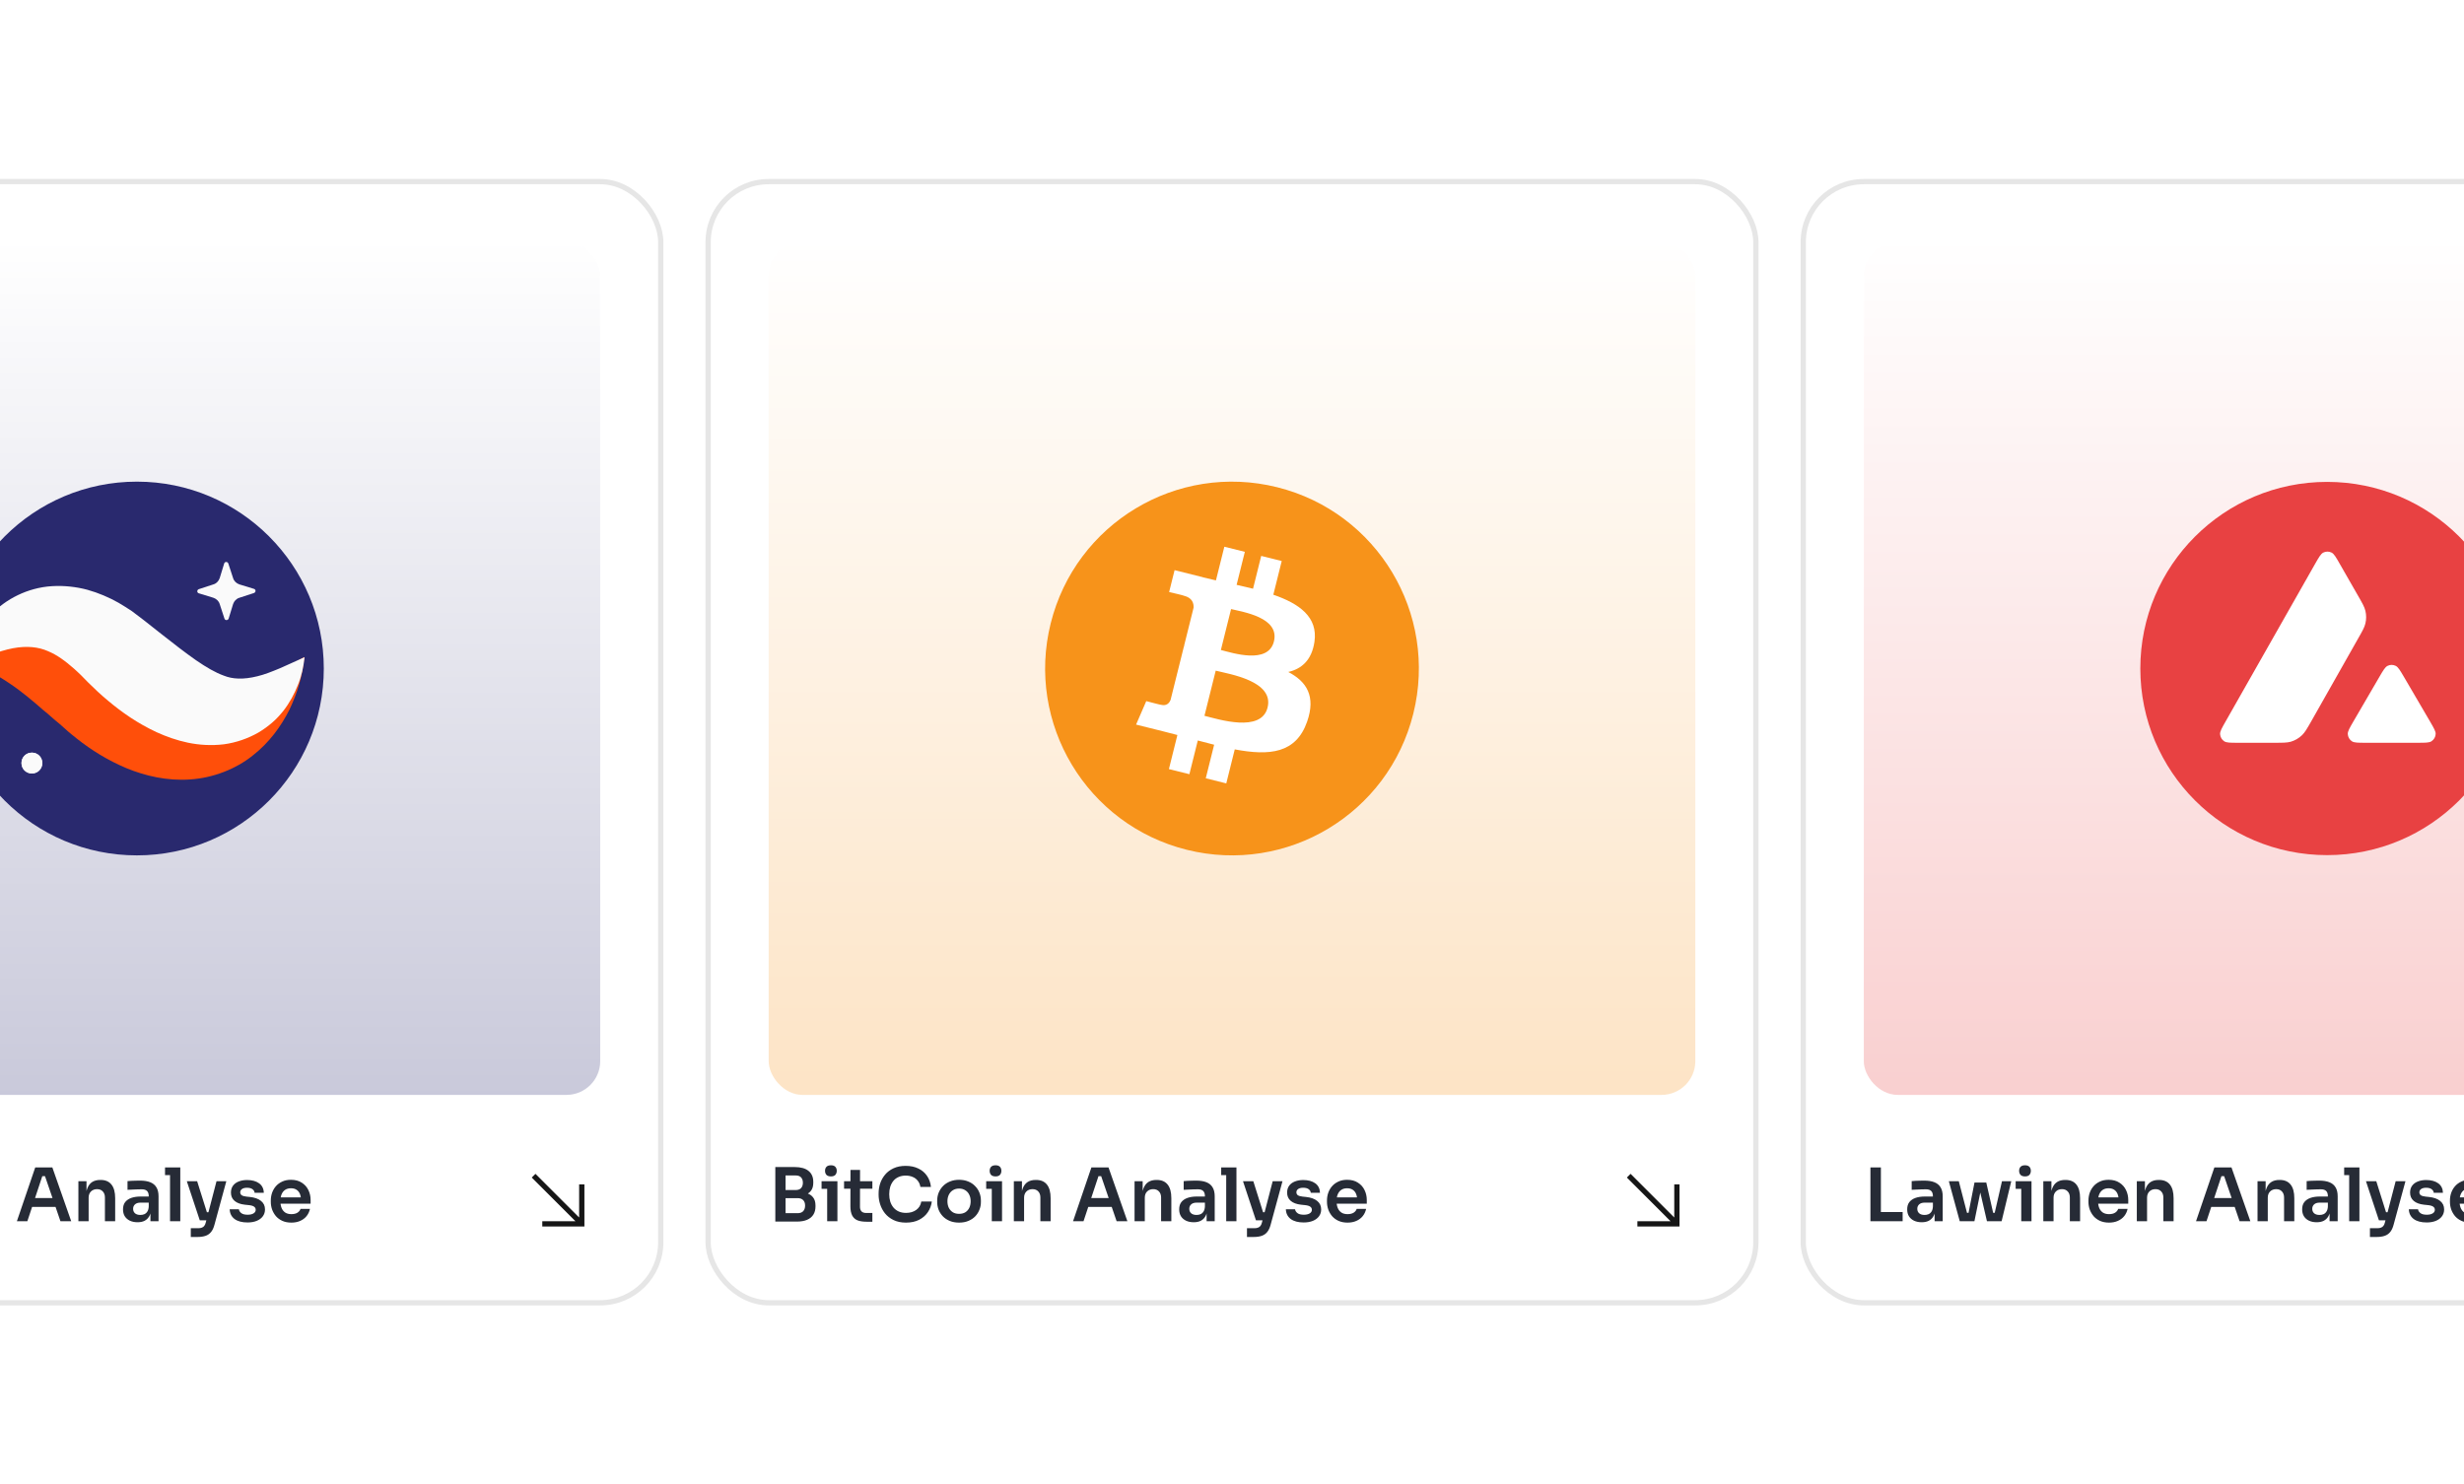 <svg xmlns="http://www.w3.org/2000/svg" fill="none" viewBox="0 0 468 282" height="282" width="468">
<rect fill="white" rx="12" height="214" width="200" y="34" x="-74"></rect>
<rect stroke-miterlimit="16" stroke-opacity="0.1" stroke="black" rx="11.5" height="213" width="199" y="34.5" x="-73.5"></rect>
<g filter="url(#filter0_b_588_1553)">
<rect fill-opacity="0.25" fill="url(#paint0_linear_588_1553)" rx="6.412" height="162" width="176" y="46" x="-62"></rect>
<g clip-path="url(#clip0_588_1553)">
<path fill="#29296E" d="M61.5 127C61.5 146.603 45.603 162.5 26 162.5C6.397 162.5 -9.5 146.603 -9.5 127C-9.5 107.397 6.397 91.5 26 91.5C45.603 91.5 61.5 107.397 61.5 127Z" clip-rule="evenodd" fill-rule="evenodd"></path>
<path fill="#FAFAFA" d="M42.633 117.524L41.728 114.752C41.558 114.186 41.106 113.762 40.54 113.564L37.768 112.715C37.372 112.602 37.372 112.065 37.768 111.923L40.54 111.018C41.106 110.848 41.53 110.396 41.728 109.83L42.577 107.058C42.69 106.662 43.227 106.662 43.368 107.058L44.274 109.83C44.443 110.396 44.896 110.82 45.462 111.018L48.234 111.867C48.63 111.98 48.63 112.517 48.234 112.659L45.462 113.564C44.896 113.733 44.472 114.186 44.274 114.752L43.425 117.524C43.284 117.892 42.746 117.892 42.633 117.524Z" clip-rule="evenodd" fill-rule="evenodd"></path>
<path fill="#FF4F0A" d="M-6.389 126.434C-5.54 124.765 -3.871 123.492 -2.117 122.7C-0.364 121.908 1.56 121.428 3.455 121.286C7.274 120.947 11.008 121.569 14.402 122.7C16.156 123.238 17.712 123.945 19.324 124.681C20.116 125.048 20.852 125.501 21.615 125.925L23.709 127.141C26.028 128.556 28.263 129.829 30.356 130.819C32.477 131.781 34.373 132.459 36.155 132.799C37.937 133.138 39.776 133.138 42.01 132.629C44.245 132.12 46.734 131.017 49.365 129.631C51.995 128.216 54.711 126.491 57.794 124.822C57.483 128.33 56.493 131.639 54.965 134.836C53.381 137.975 51.175 141.059 47.979 143.548C44.839 146.065 40.511 147.791 36.127 148.074C31.714 148.385 27.556 147.395 23.991 145.924C20.427 144.425 17.316 142.473 14.6 140.323C13.836 139.729 13.44 139.39 12.875 138.909L11.319 137.523C10.272 136.702 9.254 135.712 8.207 134.892C6.142 133.082 4.077 131.328 1.815 129.829C0.683 129.065 -0.477 128.33 -1.806 127.707C-2.457 127.396 -3.164 127.113 -3.928 126.887C-4.691 126.632 -5.455 126.491 -6.389 126.434Z" clip-rule="evenodd" fill-rule="evenodd"></path>
<path fill="#FAFAFA" d="M-6.389 126.491C-5.964 122.898 -4.295 119.532 -1.608 116.675C1.051 113.847 5.237 111.64 9.848 111.357C12.139 111.216 14.459 111.47 16.58 112.036C18.702 112.63 20.682 113.479 22.492 114.497C23.397 115.006 24.218 115.572 25.066 116.11L27.301 117.807L30.78 120.551C33.043 122.333 35.193 124.002 37.173 125.388C39.181 126.774 40.879 127.764 42.519 128.358C44.132 129.008 46.168 129.15 48.884 128.471C50.213 128.16 51.628 127.594 53.127 126.972C54.598 126.349 56.154 125.586 57.851 124.85C57.653 126.661 57.285 128.443 56.578 130.14C55.899 131.837 55.022 133.506 53.806 135.062C53.183 135.825 52.505 136.589 51.712 137.268C50.92 137.947 50.044 138.598 49.082 139.163C47.158 140.267 44.867 141.087 42.519 141.398C40.172 141.681 37.824 141.539 35.674 141.087C33.524 140.634 31.572 139.927 29.762 139.107C26.169 137.438 23.171 135.345 20.512 133.11C19.183 132.007 17.938 130.847 16.75 129.659L15.364 128.245C14.94 127.849 14.515 127.424 14.091 127.057C12.394 125.557 10.81 124.398 9.084 123.69C7.359 122.927 5.152 122.644 2.437 123.153C-0.279 123.69 -3.221 124.85 -6.389 126.491Z" clip-rule="evenodd" fill-rule="evenodd"></path>
<path fill="#FAFAFA" d="M8.038 144.962C8.038 146.065 7.161 146.942 6.058 146.942C4.955 146.942 4.078 146.065 4.078 144.962C4.078 143.859 4.955 142.982 6.058 142.982C7.161 142.982 8.038 143.859 8.038 144.962Z" clip-rule="evenodd" fill-rule="evenodd"></path>
<path fill="#FAFAFA" d="M8.038 144.962C8.038 146.065 7.161 146.942 6.058 146.942C4.955 146.942 4.078 146.065 4.078 144.962C4.078 143.859 4.955 142.982 6.058 142.982C7.161 142.982 8.038 143.859 8.038 144.962Z" clip-rule="evenodd" fill-rule="evenodd"></path>
</g>
</g>
<path fill="#262B36" d="M-57.254 232.266C-58.159 232.266 -58.925 232.121 -59.55 231.832C-60.166 231.543 -60.637 231.146 -60.964 230.642C-61.291 230.129 -61.454 229.55 -61.454 228.906H-59.508C-59.508 229.177 -59.433 229.443 -59.284 229.704C-59.135 229.956 -58.897 230.161 -58.57 230.32C-58.234 230.479 -57.795 230.558 -57.254 230.558C-56.769 230.558 -56.363 230.488 -56.036 230.348C-55.709 230.208 -55.467 230.026 -55.308 229.802C-55.149 229.569 -55.07 229.307 -55.07 229.018C-55.07 228.654 -55.224 228.365 -55.532 228.15C-55.84 227.926 -56.316 227.786 -56.96 227.73L-57.856 227.66C-58.836 227.576 -59.62 227.273 -60.208 226.75C-60.787 226.218 -61.076 225.518 -61.076 224.65C-61.076 223.997 -60.922 223.437 -60.614 222.97C-60.306 222.494 -59.877 222.13 -59.326 221.878C-58.766 221.617 -58.113 221.486 -57.366 221.486C-56.591 221.486 -55.924 221.621 -55.364 221.892C-54.804 222.163 -54.37 222.545 -54.062 223.04C-53.754 223.525 -53.6 224.099 -53.6 224.762H-55.546C-55.546 224.482 -55.616 224.225 -55.756 223.992C-55.887 223.749 -56.087 223.558 -56.358 223.418C-56.619 223.269 -56.955 223.194 -57.366 223.194C-57.758 223.194 -58.085 223.259 -58.346 223.39C-58.607 223.521 -58.803 223.698 -58.934 223.922C-59.065 224.146 -59.13 224.389 -59.13 224.65C-59.13 224.967 -59.013 225.247 -58.78 225.49C-58.547 225.723 -58.178 225.859 -57.674 225.896L-56.778 225.98C-56.05 226.036 -55.411 226.19 -54.86 226.442C-54.309 226.694 -53.885 227.035 -53.586 227.464C-53.278 227.893 -53.124 228.411 -53.124 229.018C-53.124 229.662 -53.292 230.231 -53.628 230.726C-53.964 231.211 -54.445 231.589 -55.07 231.86C-55.686 232.131 -56.414 232.266 -57.254 232.266ZM-48.156 232.098C-48.856 232.098 -49.435 232.009 -49.892 231.832C-50.34 231.645 -50.676 231.337 -50.9 230.908C-51.124 230.469 -51.236 229.881 -51.236 229.144L-51.222 222.256H-49.402L-49.416 229.27C-49.416 229.643 -49.318 229.933 -49.122 230.138C-48.917 230.334 -48.628 230.432 -48.254 230.432H-47.064V232.098H-48.156ZM-52.44 225.826V224.398H-47.064V225.826H-52.44ZM-40.852 232V229.746H-41.175V227.24C-41.175 226.801 -41.282 226.475 -41.496 226.26C-41.711 226.045 -42.042 225.938 -42.49 225.938C-42.724 225.938 -43.004 225.943 -43.331 225.952C-43.657 225.961 -43.989 225.975 -44.325 225.994C-44.651 226.003 -44.945 226.017 -45.206 226.036V224.384C-44.992 224.365 -44.749 224.347 -44.478 224.328C-44.208 224.309 -43.932 224.3 -43.653 224.3C-43.363 224.291 -43.093 224.286 -42.84 224.286C-42.056 224.286 -41.408 224.389 -40.895 224.594C-40.372 224.799 -39.98 225.121 -39.718 225.56C-39.448 225.999 -39.312 226.573 -39.312 227.282V232H-40.852ZM-43.303 232.196C-43.853 232.196 -44.339 232.098 -44.758 231.902C-45.169 231.706 -45.491 231.426 -45.724 231.062C-45.949 230.698 -46.06 230.259 -46.06 229.746C-46.06 229.186 -45.925 228.729 -45.654 228.374C-45.374 228.019 -44.987 227.753 -44.492 227.576C-43.989 227.399 -43.401 227.31 -42.728 227.31H-40.965V228.472H-42.757C-43.205 228.472 -43.55 228.584 -43.792 228.808C-44.026 229.023 -44.142 229.303 -44.142 229.648C-44.142 229.993 -44.026 230.273 -43.792 230.488C-43.55 230.703 -43.205 230.81 -42.757 230.81C-42.486 230.81 -42.239 230.763 -42.014 230.67C-41.781 230.567 -41.59 230.399 -41.441 230.166C-41.282 229.923 -41.193 229.597 -41.175 229.186L-40.699 229.732C-40.745 230.264 -40.876 230.712 -41.09 231.076C-41.296 231.44 -41.585 231.72 -41.959 231.916C-42.322 232.103 -42.77 232.196 -43.303 232.196ZM-37.228 232V224.398H-35.688V227.618H-35.73C-35.73 226.526 -35.497 225.7 -35.03 225.14C-34.563 224.58 -33.877 224.3 -32.972 224.3H-32.692V225.994H-33.224C-33.877 225.994 -34.386 226.171 -34.75 226.526C-35.105 226.871 -35.282 227.375 -35.282 228.038V232H-37.228ZM-26.07 232L-28.618 228.444H-29.752L-26.518 224.398H-24.488L-27.47 228.136L-27.428 227.156L-23.872 232H-26.07ZM-31.39 232V221.78H-29.444V232H-31.39ZM-22.75 232V224.398H-21.209V227.66H-21.349C-21.349 226.885 -21.247 226.241 -21.041 225.728C-20.836 225.205 -20.533 224.813 -20.131 224.552C-19.721 224.291 -19.212 224.16 -18.605 224.16H-18.521C-17.616 224.16 -16.93 224.454 -16.463 225.042C-15.997 225.621 -15.764 226.489 -15.764 227.646V232H-17.709V227.478C-17.709 227.011 -17.845 226.633 -18.116 226.344C-18.377 226.055 -18.741 225.91 -19.207 225.91C-19.683 225.91 -20.071 226.059 -20.369 226.358C-20.659 226.647 -20.803 227.039 -20.803 227.534V232H-22.75ZM-10.269 232.266C-10.923 232.266 -11.497 232.154 -11.991 231.93C-12.477 231.706 -12.883 231.407 -13.209 231.034C-13.527 230.651 -13.769 230.227 -13.937 229.76C-14.096 229.293 -14.175 228.817 -14.175 228.332V228.066C-14.175 227.562 -14.096 227.077 -13.937 226.61C-13.769 226.134 -13.527 225.714 -13.209 225.35C-12.883 224.977 -12.481 224.683 -12.005 224.468C-11.529 224.244 -10.979 224.132 -10.353 224.132C-9.532 224.132 -8.846 224.314 -8.295 224.678C-7.735 225.033 -7.315 225.504 -7.035 226.092C-6.755 226.671 -6.615 227.296 -6.615 227.968V228.668H-13.349V227.478H-7.833L-8.435 228.066C-8.435 227.581 -8.505 227.165 -8.645 226.82C-8.785 226.475 -9 226.209 -9.289 226.022C-9.569 225.835 -9.924 225.742 -10.353 225.742C-10.783 225.742 -11.147 225.84 -11.445 226.036C-11.744 226.232 -11.973 226.517 -12.131 226.89C-12.281 227.254 -12.355 227.693 -12.355 228.206C-12.355 228.682 -12.281 229.107 -12.131 229.48C-11.982 229.844 -11.753 230.133 -11.445 230.348C-11.137 230.553 -10.745 230.656 -10.269 230.656C-9.793 230.656 -9.406 230.563 -9.107 230.376C-8.809 230.18 -8.617 229.942 -8.533 229.662H-6.741C-6.853 230.185 -7.068 230.642 -7.385 231.034C-7.703 231.426 -8.109 231.729 -8.603 231.944C-9.089 232.159 -9.644 232.266 -10.269 232.266ZM-1.686 232.098C-2.386 232.098 -2.964 232.009 -3.422 231.832C-3.87 231.645 -4.206 231.337 -4.43 230.908C-4.654 230.469 -4.766 229.881 -4.766 229.144L-4.752 222.256H-2.932L-2.946 229.27C-2.946 229.643 -2.848 229.933 -2.652 230.138C-2.446 230.334 -2.157 230.432 -1.784 230.432H-0.594V232.098H-1.686ZM-5.97 225.826V224.398H-0.594V225.826H-5.97ZM3.207 232L6.693 221.78H9.941L13.525 232H11.481L8.443 223.138L9.157 223.446H7.407L8.135 223.138L5.195 232H3.207ZM5.643 229.284L6.273 227.604H10.417L11.033 229.284H5.643ZM14.889 232V224.398H16.429V227.66H16.289C16.289 226.885 16.392 226.241 16.597 225.728C16.802 225.205 17.106 224.813 17.507 224.552C17.918 224.291 18.427 224.16 19.033 224.16H19.117C20.023 224.16 20.709 224.454 21.175 225.042C21.642 225.621 21.875 226.489 21.875 227.646V232H19.929V227.478C19.929 227.011 19.794 226.633 19.523 226.344C19.262 226.055 18.898 225.91 18.431 225.91C17.955 225.91 17.568 226.059 17.269 226.358C16.98 226.647 16.835 227.039 16.835 227.534V232H14.889ZM28.573 232V229.746H28.251V227.24C28.251 226.801 28.144 226.475 27.929 226.26C27.715 226.045 27.383 225.938 26.935 225.938C26.702 225.938 26.422 225.943 26.095 225.952C25.769 225.961 25.437 225.975 25.101 225.994C24.775 226.003 24.481 226.017 24.219 226.036V224.384C24.434 224.365 24.677 224.347 24.947 224.328C25.218 224.309 25.493 224.3 25.773 224.3C26.063 224.291 26.333 224.286 26.585 224.286C27.369 224.286 28.018 224.389 28.531 224.594C29.054 224.799 29.446 225.121 29.707 225.56C29.978 225.999 30.113 226.573 30.113 227.282V232H28.573ZM26.123 232.196C25.573 232.196 25.087 232.098 24.667 231.902C24.257 231.706 23.935 231.426 23.701 231.062C23.477 230.698 23.365 230.259 23.365 229.746C23.365 229.186 23.501 228.729 23.771 228.374C24.051 228.019 24.439 227.753 24.933 227.576C25.437 227.399 26.025 227.31 26.697 227.31H28.461V228.472H26.669C26.221 228.472 25.876 228.584 25.633 228.808C25.4 229.023 25.283 229.303 25.283 229.648C25.283 229.993 25.4 230.273 25.633 230.488C25.876 230.703 26.221 230.81 26.669 230.81C26.94 230.81 27.187 230.763 27.411 230.67C27.645 230.567 27.836 230.399 27.985 230.166C28.144 229.923 28.233 229.597 28.251 229.186L28.727 229.732C28.681 230.264 28.55 230.712 28.335 231.076C28.13 231.44 27.841 231.72 27.467 231.916C27.103 232.103 26.655 232.196 26.123 232.196ZM32.296 232V221.78H34.242V232H32.296ZM31.344 223.236V221.78H34.242V223.236H31.344ZM36.239 234.996V233.33H37.667C37.938 233.33 38.162 233.293 38.339 233.218C38.526 233.153 38.68 233.041 38.801 232.882C38.923 232.733 39.016 232.523 39.081 232.252L41.125 224.398H42.987L40.733 232.672C40.584 233.241 40.374 233.694 40.103 234.03C39.833 234.375 39.483 234.623 39.053 234.772C38.633 234.921 38.111 234.996 37.485 234.996H36.239ZM38.605 231.832V230.292H40.229V231.832H38.605ZM37.947 231.832L35.483 224.398H37.443L39.781 231.832H37.947ZM47.014 232.238C45.969 232.238 45.148 232.019 44.55 231.58C43.962 231.132 43.654 230.516 43.626 229.732H45.376C45.404 229.993 45.549 230.231 45.81 230.446C46.072 230.661 46.482 230.768 47.042 230.768C47.509 230.768 47.878 230.684 48.148 230.516C48.428 230.348 48.568 230.119 48.568 229.83C48.568 229.578 48.461 229.377 48.246 229.228C48.041 229.079 47.686 228.981 47.182 228.934L46.51 228.864C45.661 228.771 45.008 228.528 44.55 228.136C44.093 227.744 43.864 227.221 43.864 226.568C43.864 226.045 43.995 225.607 44.256 225.252C44.518 224.897 44.877 224.631 45.334 224.454C45.801 224.267 46.333 224.174 46.93 224.174C47.864 224.174 48.62 224.379 49.198 224.79C49.777 225.201 50.08 225.803 50.108 226.596H48.358C48.34 226.335 48.209 226.111 47.966 225.924C47.724 225.737 47.374 225.644 46.916 225.644C46.506 225.644 46.188 225.723 45.964 225.882C45.74 226.041 45.628 226.246 45.628 226.498C45.628 226.741 45.717 226.927 45.894 227.058C46.081 227.189 46.38 227.277 46.79 227.324L47.462 227.394C48.358 227.487 49.058 227.735 49.562 228.136C50.076 228.537 50.332 229.079 50.332 229.76C50.332 230.264 50.192 230.703 49.912 231.076C49.642 231.44 49.259 231.725 48.764 231.93C48.27 232.135 47.686 232.238 47.014 232.238ZM55.342 232.266C54.689 232.266 54.115 232.154 53.62 231.93C53.135 231.706 52.729 231.407 52.402 231.034C52.085 230.651 51.842 230.227 51.674 229.76C51.515 229.293 51.436 228.817 51.436 228.332V228.066C51.436 227.562 51.515 227.077 51.674 226.61C51.842 226.134 52.085 225.714 52.402 225.35C52.729 224.977 53.13 224.683 53.606 224.468C54.082 224.244 54.633 224.132 55.258 224.132C56.079 224.132 56.765 224.314 57.316 224.678C57.876 225.033 58.296 225.504 58.576 226.092C58.856 226.671 58.996 227.296 58.996 227.968V228.668H52.262V227.478H57.778L57.176 228.066C57.176 227.581 57.106 227.165 56.966 226.82C56.826 226.475 56.611 226.209 56.322 226.022C56.042 225.835 55.687 225.742 55.258 225.742C54.829 225.742 54.465 225.84 54.166 226.036C53.867 226.232 53.639 226.517 53.48 226.89C53.331 227.254 53.256 227.693 53.256 228.206C53.256 228.682 53.331 229.107 53.48 229.48C53.629 229.844 53.858 230.133 54.166 230.348C54.474 230.553 54.866 230.656 55.342 230.656C55.818 230.656 56.205 230.563 56.504 230.376C56.803 230.18 56.994 229.942 57.078 229.662H58.87C58.758 230.185 58.543 230.642 58.226 231.034C57.909 231.426 57.503 231.729 57.008 231.944C56.523 232.159 55.967 232.266 55.342 232.266Z"></path>
<rect style="mix-blend-mode:multiply" fill-opacity="0.01" fill="white" transform="translate(98 220)" height="16" width="16"></rect>
<path fill="#161616" d="M103 233V232H109.295L101 223.705L101.705 223L110 231.295V225H111V233H103Z"></path>
<rect fill="white" rx="12" height="214" width="200" y="34" x="134"></rect>
<rect stroke-miterlimit="16" stroke-opacity="0.1" stroke="black" rx="11.5" height="213" width="199" y="34.5" x="134.5"></rect>
<g filter="url(#filter1_b_588_1553)">
<rect fill-opacity="0.25" fill="url(#paint1_linear_588_1553)" rx="6.412" height="162" width="176" y="46" x="146"></rect>
<path fill="#F7931A" d="M268.434 135.588C263.693 154.606 244.43 166.18 225.41 161.437C206.398 156.696 194.824 137.432 199.567 118.416C204.306 99.396 223.568 87.821 242.583 92.562C261.602 97.304 273.175 116.569 268.433 135.588L268.434 135.588H268.434Z"></path>
<path fill="white" d="M249.658 121.938C250.364 117.214 246.768 114.674 241.849 112.98L243.445 106.581L239.549 105.61L237.996 111.841C236.972 111.586 235.92 111.345 234.875 111.106L236.439 104.834L232.546 103.864L230.95 110.261C230.102 110.068 229.27 109.877 228.462 109.676L228.467 109.656L223.095 108.315L222.059 112.475C222.059 112.475 224.949 113.138 224.888 113.179C226.465 113.572 226.751 114.617 226.703 115.444L224.886 122.735C224.995 122.762 225.135 122.802 225.291 122.865C225.161 122.832 225.023 122.797 224.879 122.763L222.332 132.976C222.139 133.455 221.65 134.174 220.547 133.901C220.586 133.958 217.715 133.195 217.715 133.195L215.781 137.654L220.851 138.917C221.794 139.154 222.718 139.401 223.628 139.634L222.016 146.107L225.907 147.078L227.503 140.674C228.566 140.962 229.598 141.228 230.608 141.479L229.017 147.853L232.913 148.824L234.524 142.363C241.167 143.62 246.162 143.113 248.264 137.105C249.958 132.268 248.18 129.477 244.685 127.658C247.231 127.071 249.148 125.397 249.659 121.938L249.658 121.938L249.658 121.938ZM240.757 134.419C239.553 139.256 231.409 136.641 228.768 135.985L230.907 127.41C233.548 128.069 242.016 129.374 240.757 134.419H240.757ZM241.962 121.868C240.864 126.268 234.085 124.033 231.886 123.484L233.825 115.707C236.024 116.255 243.106 117.278 241.962 121.868H241.962Z"></path>
</g>
<path fill="#262B36" d="M148.926 232.07V230.474H151.488C151.955 230.474 152.309 230.348 152.552 230.096C152.795 229.835 152.916 229.48 152.916 229.032C152.916 228.584 152.795 228.239 152.552 227.996C152.309 227.744 151.955 227.618 151.488 227.618H148.926V226.4H151.348C152.029 226.4 152.636 226.484 153.168 226.652C153.709 226.811 154.129 227.081 154.428 227.464C154.736 227.847 154.89 228.36 154.89 229.004V229.2C154.89 229.807 154.755 230.325 154.484 230.754C154.223 231.174 153.826 231.501 153.294 231.734C152.771 231.958 152.123 232.07 151.348 232.07H148.926ZM147.26 232.07V221.71H149.206V232.07H147.26ZM148.926 227.296V226.078H151.11C151.586 226.078 151.936 225.952 152.16 225.7C152.384 225.448 152.496 225.112 152.496 224.692C152.496 224.272 152.384 223.936 152.16 223.684C151.936 223.432 151.586 223.306 151.11 223.306H148.926V221.71H150.928C152.085 221.71 152.963 221.953 153.56 222.438C154.167 222.923 154.47 223.619 154.47 224.524V224.72C154.47 225.355 154.316 225.863 154.008 226.246C153.709 226.619 153.294 226.89 152.762 227.058C152.23 227.217 151.619 227.296 150.928 227.296H148.926ZM157.109 232V224.398H159.055V232H157.109ZM156.045 225.854V224.398H159.055V225.854H156.045ZM157.823 223.488C157.44 223.488 157.155 223.39 156.969 223.194C156.791 222.989 156.703 222.732 156.703 222.424C156.703 222.116 156.791 221.864 156.969 221.668C157.155 221.472 157.44 221.374 157.823 221.374C158.205 221.374 158.485 221.472 158.663 221.668C158.84 221.864 158.929 222.116 158.929 222.424C158.929 222.732 158.84 222.989 158.663 223.194C158.485 223.39 158.205 223.488 157.823 223.488ZM164.601 232.098C163.901 232.098 163.323 232.009 162.865 231.832C162.417 231.645 162.081 231.337 161.857 230.908C161.633 230.469 161.521 229.881 161.521 229.144L161.535 222.256H163.355L163.341 229.27C163.341 229.643 163.439 229.933 163.635 230.138C163.841 230.334 164.13 230.432 164.503 230.432H165.693V232.098H164.601ZM160.317 225.826V224.398H165.693V225.826H160.317ZM172.087 232.266C171.163 232.266 170.369 232.103 169.707 231.776C169.044 231.449 168.503 231.025 168.083 230.502C167.672 229.979 167.369 229.41 167.173 228.794C166.977 228.178 166.879 227.585 166.879 227.016V226.708C166.879 226.073 166.977 225.448 167.173 224.832C167.378 224.216 167.691 223.656 168.111 223.152C168.531 222.648 169.063 222.247 169.707 221.948C170.36 221.64 171.13 221.486 172.017 221.486C172.941 221.486 173.743 221.654 174.425 221.99C175.115 222.317 175.666 222.783 176.077 223.39C176.487 223.987 176.735 224.687 176.819 225.49H174.817C174.742 225.023 174.574 224.631 174.313 224.314C174.061 223.987 173.739 223.745 173.347 223.586C172.955 223.418 172.511 223.334 172.017 223.334C171.513 223.334 171.065 223.423 170.673 223.6C170.281 223.768 169.954 224.011 169.693 224.328C169.431 224.645 169.231 225.019 169.091 225.448C168.96 225.877 168.895 226.353 168.895 226.876C168.895 227.38 168.96 227.847 169.091 228.276C169.231 228.705 169.436 229.083 169.707 229.41C169.977 229.727 170.309 229.975 170.701 230.152C171.102 230.329 171.564 230.418 172.087 230.418C172.852 230.418 173.496 230.231 174.019 229.858C174.551 229.475 174.873 228.943 174.985 228.262H176.987C176.893 228.99 176.646 229.657 176.245 230.264C175.843 230.871 175.293 231.356 174.593 231.72C173.893 232.084 173.057 232.266 172.087 232.266ZM182.164 232.266C181.492 232.266 180.9 232.159 180.386 231.944C179.873 231.729 179.439 231.44 179.084 231.076C178.73 230.703 178.459 230.283 178.272 229.816C178.095 229.349 178.006 228.864 178.006 228.36V228.066C178.006 227.543 178.1 227.049 178.286 226.582C178.482 226.106 178.758 225.686 179.112 225.322C179.476 224.949 179.915 224.659 180.428 224.454C180.942 224.239 181.52 224.132 182.164 224.132C182.808 224.132 183.387 224.239 183.9 224.454C184.414 224.659 184.848 224.949 185.202 225.322C185.566 225.686 185.842 226.106 186.028 226.582C186.215 227.049 186.308 227.543 186.308 228.066V228.36C186.308 228.864 186.215 229.349 186.028 229.816C185.851 230.283 185.585 230.703 185.23 231.076C184.876 231.44 184.442 231.729 183.928 231.944C183.415 232.159 182.827 232.266 182.164 232.266ZM182.164 230.6C182.64 230.6 183.042 230.497 183.368 230.292C183.695 230.077 183.942 229.793 184.11 229.438C184.278 229.074 184.362 228.663 184.362 228.206C184.362 227.739 184.274 227.329 184.096 226.974C183.928 226.61 183.676 226.325 183.34 226.12C183.014 225.905 182.622 225.798 182.164 225.798C181.707 225.798 181.31 225.905 180.974 226.12C180.648 226.325 180.396 226.61 180.218 226.974C180.041 227.329 179.952 227.739 179.952 228.206C179.952 228.663 180.036 229.074 180.204 229.438C180.382 229.793 180.634 230.077 180.96 230.292C181.287 230.497 181.688 230.6 182.164 230.6ZM188.376 232V224.398H190.322V232H188.376ZM187.312 225.854V224.398H190.322V225.854H187.312ZM189.09 223.488C188.708 223.488 188.423 223.39 188.236 223.194C188.059 222.989 187.97 222.732 187.97 222.424C187.97 222.116 188.059 221.864 188.236 221.668C188.423 221.472 188.708 221.374 189.09 221.374C189.473 221.374 189.753 221.472 189.93 221.668C190.108 221.864 190.196 222.116 190.196 222.424C190.196 222.732 190.108 222.989 189.93 223.194C189.753 223.39 189.473 223.488 189.09 223.488ZM192.565 232V224.398H194.105V227.66H193.965C193.965 226.885 194.068 226.241 194.273 225.728C194.478 225.205 194.782 224.813 195.183 224.552C195.594 224.291 196.102 224.16 196.709 224.16H196.793C197.698 224.16 198.384 224.454 198.851 225.042C199.318 225.621 199.551 226.489 199.551 227.646V232H197.605V227.478C197.605 227.011 197.47 226.633 197.199 226.344C196.938 226.055 196.574 225.91 196.107 225.91C195.631 225.91 195.244 226.059 194.945 226.358C194.656 226.647 194.511 227.039 194.511 227.534V232H192.565ZM203.811 232L207.297 221.78H210.545L214.129 232H212.085L209.047 223.138L209.761 223.446H208.011L208.739 223.138L205.799 232H203.811ZM206.247 229.284L206.877 227.604H211.021L211.637 229.284H206.247ZM215.493 232V224.398H217.033V227.66H216.893C216.893 226.885 216.995 226.241 217.201 225.728C217.406 225.205 217.709 224.813 218.111 224.552C218.521 224.291 219.03 224.16 219.637 224.16H219.721C220.626 224.16 221.312 224.454 221.779 225.042C222.245 225.621 222.479 226.489 222.479 227.646V232H220.533V227.478C220.533 227.011 220.397 226.633 220.127 226.344C219.865 226.055 219.501 225.91 219.035 225.91C218.559 225.91 218.171 226.059 217.873 226.358C217.583 226.647 217.439 227.039 217.439 227.534V232H215.493ZM229.177 232V229.746H228.855V227.24C228.855 226.801 228.748 226.475 228.533 226.26C228.318 226.045 227.987 225.938 227.539 225.938C227.306 225.938 227.026 225.943 226.699 225.952C226.372 225.961 226.041 225.975 225.705 225.994C225.378 226.003 225.084 226.017 224.823 226.036V224.384C225.038 224.365 225.28 224.347 225.551 224.328C225.822 224.309 226.097 224.3 226.377 224.3C226.666 224.291 226.937 224.286 227.189 224.286C227.973 224.286 228.622 224.389 229.135 224.594C229.658 224.799 230.05 225.121 230.311 225.56C230.582 225.999 230.717 226.573 230.717 227.282V232H229.177ZM226.727 232.196C226.176 232.196 225.691 232.098 225.271 231.902C224.86 231.706 224.538 231.426 224.305 231.062C224.081 230.698 223.969 230.259 223.969 229.746C223.969 229.186 224.104 228.729 224.375 228.374C224.655 228.019 225.042 227.753 225.537 227.576C226.041 227.399 226.629 227.31 227.301 227.31H229.065V228.472H227.273C226.825 228.472 226.48 228.584 226.237 228.808C226.004 229.023 225.887 229.303 225.887 229.648C225.887 229.993 226.004 230.273 226.237 230.488C226.48 230.703 226.825 230.81 227.273 230.81C227.544 230.81 227.791 230.763 228.015 230.67C228.248 230.567 228.44 230.399 228.589 230.166C228.748 229.923 228.836 229.597 228.855 229.186L229.331 229.732C229.284 230.264 229.154 230.712 228.939 231.076C228.734 231.44 228.444 231.72 228.071 231.916C227.707 232.103 227.259 232.196 226.727 232.196ZM232.899 232V221.78H234.845V232H232.899ZM231.947 223.236V221.78H234.845V223.236H231.947ZM236.843 234.996V233.33H238.271C238.542 233.33 238.766 233.293 238.943 233.218C239.13 233.153 239.284 233.041 239.405 232.882C239.526 232.733 239.62 232.523 239.685 232.252L241.729 224.398H243.591L241.337 232.672C241.188 233.241 240.978 233.694 240.707 234.03C240.436 234.375 240.086 234.623 239.657 234.772C239.237 234.921 238.714 234.996 238.089 234.996H236.843ZM239.209 231.832V230.292H240.833V231.832H239.209ZM238.551 231.832L236.087 224.398H238.047L240.385 231.832H238.551ZM247.618 232.238C246.573 232.238 245.751 232.019 245.154 231.58C244.566 231.132 244.258 230.516 244.23 229.732H245.98C246.008 229.993 246.153 230.231 246.414 230.446C246.675 230.661 247.086 230.768 247.646 230.768C248.113 230.768 248.481 230.684 248.752 230.516C249.032 230.348 249.172 230.119 249.172 229.83C249.172 229.578 249.065 229.377 248.85 229.228C248.645 229.079 248.29 228.981 247.786 228.934L247.114 228.864C246.265 228.771 245.611 228.528 245.154 228.136C244.697 227.744 244.468 227.221 244.468 226.568C244.468 226.045 244.599 225.607 244.86 225.252C245.121 224.897 245.481 224.631 245.938 224.454C246.405 224.267 246.937 224.174 247.534 224.174C248.467 224.174 249.223 224.379 249.802 224.79C250.381 225.201 250.684 225.803 250.712 226.596H248.962C248.943 226.335 248.813 226.111 248.57 225.924C248.327 225.737 247.977 225.644 247.52 225.644C247.109 225.644 246.792 225.723 246.568 225.882C246.344 226.041 246.232 226.246 246.232 226.498C246.232 226.741 246.321 226.927 246.498 227.058C246.685 227.189 246.983 227.277 247.394 227.324L248.066 227.394C248.962 227.487 249.662 227.735 250.166 228.136C250.679 228.537 250.936 229.079 250.936 229.76C250.936 230.264 250.796 230.703 250.516 231.076C250.245 231.44 249.863 231.725 249.368 231.93C248.873 232.135 248.29 232.238 247.618 232.238ZM255.946 232.266C255.292 232.266 254.718 232.154 254.224 231.93C253.738 231.706 253.332 231.407 253.006 231.034C252.688 230.651 252.446 230.227 252.278 229.76C252.119 229.293 252.04 228.817 252.04 228.332V228.066C252.04 227.562 252.119 227.077 252.278 226.61C252.446 226.134 252.688 225.714 253.006 225.35C253.332 224.977 253.734 224.683 254.21 224.468C254.686 224.244 255.236 224.132 255.862 224.132C256.683 224.132 257.369 224.314 257.92 224.678C258.48 225.033 258.9 225.504 259.18 226.092C259.46 226.671 259.6 227.296 259.6 227.968V228.668H252.866V227.478H258.382L257.78 228.066C257.78 227.581 257.71 227.165 257.57 226.82C257.43 226.475 257.215 226.209 256.926 226.022C256.646 225.835 256.291 225.742 255.862 225.742C255.432 225.742 255.068 225.84 254.77 226.036C254.471 226.232 254.242 226.517 254.084 226.89C253.934 227.254 253.86 227.693 253.86 228.206C253.86 228.682 253.934 229.107 254.084 229.48C254.233 229.844 254.462 230.133 254.77 230.348C255.078 230.553 255.47 230.656 255.946 230.656C256.422 230.656 256.809 230.563 257.108 230.376C257.406 230.18 257.598 229.942 257.682 229.662H259.474C259.362 230.185 259.147 230.642 258.829 231.034C258.512 231.426 258.106 231.729 257.612 231.944C257.126 232.159 256.571 232.266 255.946 232.266Z"></path>
<rect style="mix-blend-mode:multiply" fill-opacity="0.01" fill="white" transform="translate(306 220)" height="16" width="16"></rect>
<path fill="#161616" d="M311 233V232H317.295L309 223.705L309.705 223L318 231.295V225H319V233H311Z"></path>
<rect fill="white" rx="12" height="214" width="200" y="34" x="342"></rect>
<rect stroke-miterlimit="16" stroke-opacity="0.1" stroke="black" rx="11.5" height="213" width="199" y="34.5" x="342.5"></rect>
<g filter="url(#filter2_b_588_1553)">
<rect fill-opacity="0.25" fill="url(#paint2_linear_588_1553)" rx="6.412" height="162" width="176" y="46" x="354"></rect>
<g clip-path="url(#clip1_588_1553)">
<path fill="white" d="M463.895 103.68H420.058V143.523H463.895V103.68Z"></path>
<path fill="#E84142" d="M477.476 127C477.476 146.58 461.593 162.453 442 162.453C422.407 162.453 406.523 146.58 406.523 127C406.523 107.42 422.407 91.547 442 91.547C461.593 91.547 477.476 107.42 477.476 127ZM431.947 141.108H425.062C423.615 141.108 422.9 141.108 422.465 140.83C421.994 140.525 421.707 140.02 421.672 139.462C421.645 138.949 422.003 138.321 422.717 137.067L439.717 107.123C440.441 105.851 440.807 105.215 441.269 104.98C441.765 104.728 442.358 104.728 442.855 104.98C443.317 105.215 443.683 105.851 444.406 107.123L447.901 113.219L447.919 113.25C448.7 114.614 449.096 115.306 449.269 116.032C449.461 116.825 449.461 117.661 449.269 118.454C449.095 119.185 448.703 119.882 447.91 121.267L438.98 137.041L438.957 137.082C438.17 138.457 437.772 139.154 437.22 139.68C436.618 140.255 435.895 140.673 435.102 140.908C434.378 141.108 433.568 141.108 431.947 141.108ZM449.334 141.108H459.199C460.654 141.108 461.387 141.108 461.823 140.821C462.293 140.516 462.589 140.002 462.616 139.445C462.641 138.948 462.291 138.345 461.606 137.164C461.583 137.124 461.559 137.083 461.535 137.041L456.593 128.593L456.537 128.498C455.843 127.325 455.492 126.732 455.042 126.503C454.546 126.25 453.961 126.25 453.465 126.503C453.011 126.738 452.645 127.357 451.922 128.602L446.998 137.05L446.981 137.079C446.26 138.323 445.9 138.944 445.926 139.454C445.961 140.011 446.248 140.525 446.719 140.83C447.146 141.108 447.878 141.108 449.334 141.108Z" clip-rule="evenodd" fill-rule="evenodd"></path>
</g>
</g>
<path fill="#262B36" d="M355.26 232V221.78H357.248V232H355.26ZM356.968 232V230.25H361.378V232H356.968ZM367.45 232V229.746H367.128V227.24C367.128 226.801 367.021 226.475 366.806 226.26C366.592 226.045 366.26 225.938 365.812 225.938C365.579 225.938 365.299 225.943 364.972 225.952C364.646 225.961 364.314 225.975 363.978 225.994C363.652 226.003 363.358 226.017 363.096 226.036V224.384C363.311 224.365 363.554 224.347 363.824 224.328C364.095 224.309 364.37 224.3 364.65 224.3C364.94 224.291 365.21 224.286 365.462 224.286C366.246 224.286 366.895 224.389 367.408 224.594C367.931 224.799 368.323 225.121 368.584 225.56C368.855 225.999 368.99 226.573 368.99 227.282V232H367.45ZM365 232.196C364.45 232.196 363.964 232.098 363.544 231.902C363.134 231.706 362.812 231.426 362.578 231.062C362.354 230.698 362.242 230.259 362.242 229.746C362.242 229.186 362.378 228.729 362.648 228.374C362.928 228.019 363.316 227.753 363.81 227.576C364.314 227.399 364.902 227.31 365.574 227.31H367.338V228.472H365.546C365.098 228.472 364.753 228.584 364.51 228.808C364.277 229.023 364.16 229.303 364.16 229.648C364.16 229.993 364.277 230.273 364.51 230.488C364.753 230.703 365.098 230.81 365.546 230.81C365.817 230.81 366.064 230.763 366.288 230.67C366.522 230.567 366.713 230.399 366.862 230.166C367.021 229.923 367.11 229.597 367.128 229.186L367.604 229.732C367.558 230.264 367.427 230.712 367.212 231.076C367.007 231.44 366.718 231.72 366.344 231.916C365.98 232.103 365.532 232.196 365 232.196ZM373.583 232L375.025 224.65H377.265L378.931 232H377.391L375.697 224.692H376.509L375.011 232H373.583ZM373.009 232L372.995 230.404H374.549V232H373.009ZM372.225 232L370.153 224.398H372.043L374.017 232H372.225ZM377.881 232V230.404H379.435L379.421 232H377.881ZM378.497 232L380.247 224.398H382.011L380.177 232H378.497ZM383.908 232V224.398H385.854V232H383.908ZM382.844 225.854V224.398H385.854V225.854H382.844ZM384.622 223.488C384.239 223.488 383.954 223.39 383.768 223.194C383.59 222.989 383.502 222.732 383.502 222.424C383.502 222.116 383.59 221.864 383.768 221.668C383.954 221.472 384.239 221.374 384.622 221.374C385.004 221.374 385.284 221.472 385.462 221.668C385.639 221.864 385.728 222.116 385.728 222.424C385.728 222.732 385.639 222.989 385.462 223.194C385.284 223.39 385.004 223.488 384.622 223.488ZM388.096 232V224.398H389.636V227.66H389.496C389.496 226.885 389.599 226.241 389.804 225.728C390.01 225.205 390.313 224.813 390.714 224.552C391.125 224.291 391.634 224.16 392.24 224.16H392.324C393.23 224.16 393.916 224.454 394.382 225.042C394.849 225.621 395.082 226.489 395.082 227.646V232H393.136V227.478C393.136 227.011 393.001 226.633 392.73 226.344C392.469 226.055 392.105 225.91 391.638 225.91C391.162 225.91 390.775 226.059 390.476 226.358C390.187 226.647 390.042 227.039 390.042 227.534V232H388.096ZM400.576 232.266C399.923 232.266 399.349 232.154 398.854 231.93C398.369 231.706 397.963 231.407 397.636 231.034C397.319 230.651 397.076 230.227 396.908 229.76C396.75 229.293 396.67 228.817 396.67 228.332V228.066C396.67 227.562 396.75 227.077 396.908 226.61C397.076 226.134 397.319 225.714 397.636 225.35C397.963 224.977 398.364 224.683 398.84 224.468C399.316 224.244 399.867 224.132 400.492 224.132C401.314 224.132 402 224.314 402.55 224.678C403.11 225.033 403.53 225.504 403.81 226.092C404.09 226.671 404.23 227.296 404.23 227.968V228.668H397.496V227.478H403.012L402.41 228.066C402.41 227.581 402.34 227.165 402.2 226.82C402.06 226.475 401.846 226.209 401.556 226.022C401.276 225.835 400.922 225.742 400.492 225.742C400.063 225.742 399.699 225.84 399.4 226.036C399.102 226.232 398.873 226.517 398.714 226.89C398.565 227.254 398.49 227.693 398.49 228.206C398.49 228.682 398.565 229.107 398.714 229.48C398.864 229.844 399.092 230.133 399.4 230.348C399.708 230.553 400.1 230.656 400.576 230.656C401.052 230.656 401.44 230.563 401.738 230.376C402.037 230.18 402.228 229.942 402.312 229.662H404.104C403.992 230.185 403.778 230.642 403.46 231.034C403.143 231.426 402.737 231.729 402.242 231.944C401.757 232.159 401.202 232.266 400.576 232.266ZM405.856 232V224.398H407.396V227.66H407.256C407.256 226.885 407.359 226.241 407.564 225.728C407.769 225.205 408.073 224.813 408.474 224.552C408.885 224.291 409.393 224.16 410 224.16H410.084C410.989 224.16 411.675 224.454 412.142 225.042C412.609 225.621 412.842 226.489 412.842 227.646V232H410.896V227.478C410.896 227.011 410.761 226.633 410.49 226.344C410.229 226.055 409.865 225.91 409.398 225.91C408.922 225.91 408.535 226.059 408.236 226.358C407.947 226.647 407.802 227.039 407.802 227.534V232H405.856ZM417.102 232L420.588 221.78H423.836L427.42 232H425.376L422.338 223.138L423.052 223.446H421.302L422.03 223.138L419.09 232H417.102ZM419.538 229.284L420.168 227.604H424.312L424.928 229.284H419.538ZM428.784 232V224.398H430.324V227.66H430.184C430.184 226.885 430.286 226.241 430.492 225.728C430.697 225.205 431 224.813 431.402 224.552C431.812 224.291 432.321 224.16 432.928 224.16H433.012C433.917 224.16 434.603 224.454 435.07 225.042C435.536 225.621 435.77 226.489 435.77 227.646V232H433.824V227.478C433.824 227.011 433.688 226.633 433.418 226.344C433.156 226.055 432.792 225.91 432.326 225.91C431.85 225.91 431.462 226.059 431.164 226.358C430.874 226.647 430.73 227.039 430.73 227.534V232H428.784ZM442.468 232V229.746H442.146V227.24C442.146 226.801 442.039 226.475 441.824 226.26C441.609 226.045 441.278 225.938 440.83 225.938C440.597 225.938 440.317 225.943 439.99 225.952C439.663 225.961 439.332 225.975 438.996 225.994C438.669 226.003 438.375 226.017 438.114 226.036V224.384C438.329 224.365 438.571 224.347 438.842 224.328C439.113 224.309 439.388 224.3 439.668 224.3C439.957 224.291 440.228 224.286 440.48 224.286C441.264 224.286 441.913 224.389 442.426 224.594C442.949 224.799 443.341 225.121 443.602 225.56C443.873 225.999 444.008 226.573 444.008 227.282V232H442.468ZM440.018 232.196C439.467 232.196 438.982 232.098 438.562 231.902C438.151 231.706 437.829 231.426 437.596 231.062C437.372 230.698 437.26 230.259 437.26 229.746C437.26 229.186 437.395 228.729 437.666 228.374C437.946 228.019 438.333 227.753 438.828 227.576C439.332 227.399 439.92 227.31 440.592 227.31H442.356V228.472H440.564C440.116 228.472 439.771 228.584 439.528 228.808C439.295 229.023 439.178 229.303 439.178 229.648C439.178 229.993 439.295 230.273 439.528 230.488C439.771 230.703 440.116 230.81 440.564 230.81C440.835 230.81 441.082 230.763 441.306 230.67C441.539 230.567 441.731 230.399 441.88 230.166C442.039 229.923 442.127 229.597 442.146 229.186L442.622 229.732C442.575 230.264 442.445 230.712 442.23 231.076C442.025 231.44 441.735 231.72 441.362 231.916C440.998 232.103 440.55 232.196 440.018 232.196ZM446.19 232V221.78H448.136V232H446.19ZM445.238 223.236V221.78H448.136V223.236H445.238ZM450.134 234.996V233.33H451.562C451.833 233.33 452.057 233.293 452.234 233.218C452.421 233.153 452.575 233.041 452.696 232.882C452.817 232.733 452.911 232.523 452.976 232.252L455.02 224.398H456.882L454.628 232.672C454.479 233.241 454.269 233.694 453.998 234.03C453.727 234.375 453.377 234.623 452.948 234.772C452.528 234.921 452.005 234.996 451.38 234.996H450.134ZM452.5 231.832V230.292H454.124V231.832H452.5ZM451.842 231.832L449.378 224.398H451.338L453.676 231.832H451.842ZM460.909 232.238C459.864 232.238 459.042 232.019 458.445 231.58C457.857 231.132 457.549 230.516 457.521 229.732H459.271C459.299 229.993 459.444 230.231 459.705 230.446C459.966 230.661 460.377 230.768 460.937 230.768C461.404 230.768 461.772 230.684 462.043 230.516C462.323 230.348 462.463 230.119 462.463 229.83C462.463 229.578 462.356 229.377 462.141 229.228C461.936 229.079 461.581 228.981 461.077 228.934L460.405 228.864C459.556 228.771 458.902 228.528 458.445 228.136C457.988 227.744 457.759 227.221 457.759 226.568C457.759 226.045 457.89 225.607 458.151 225.252C458.412 224.897 458.772 224.631 459.229 224.454C459.696 224.267 460.228 224.174 460.825 224.174C461.758 224.174 462.514 224.379 463.093 224.79C463.672 225.201 463.975 225.803 464.003 226.596H462.253C462.234 226.335 462.104 226.111 461.861 225.924C461.618 225.737 461.268 225.644 460.811 225.644C460.4 225.644 460.083 225.723 459.859 225.882C459.635 226.041 459.523 226.246 459.523 226.498C459.523 226.741 459.612 226.927 459.789 227.058C459.976 227.189 460.274 227.277 460.685 227.324L461.357 227.394C462.253 227.487 462.953 227.735 463.457 228.136C463.97 228.537 464.227 229.079 464.227 229.76C464.227 230.264 464.087 230.703 463.807 231.076C463.536 231.44 463.154 231.725 462.659 231.93C462.164 232.135 461.581 232.238 460.909 232.238ZM469.237 232.266C468.583 232.266 468.009 232.154 467.515 231.93C467.029 231.706 466.623 231.407 466.297 231.034C465.979 230.651 465.737 230.227 465.569 229.76C465.41 229.293 465.331 228.817 465.331 228.332V228.066C465.331 227.562 465.41 227.077 465.569 226.61C465.737 226.134 465.979 225.714 466.297 225.35C466.623 224.977 467.025 224.683 467.501 224.468C467.977 224.244 468.527 224.132 469.153 224.132C469.974 224.132 470.66 224.314 471.211 224.678C471.771 225.033 472.191 225.504 472.471 226.092C472.751 226.671 472.891 227.296 472.891 227.968V228.668H466.157V227.478H471.673L471.071 228.066C471.071 227.581 471.001 227.165 470.861 226.82C470.721 226.475 470.506 226.209 470.217 226.022C469.937 225.835 469.582 225.742 469.153 225.742C468.723 225.742 468.359 225.84 468.061 226.036C467.762 226.232 467.533 226.517 467.375 226.89C467.225 227.254 467.151 227.693 467.151 228.206C467.151 228.682 467.225 229.107 467.375 229.48C467.524 229.844 467.753 230.133 468.061 230.348C468.369 230.553 468.761 230.656 469.237 230.656C469.713 230.656 470.1 230.563 470.399 230.376C470.697 230.18 470.889 229.942 470.973 229.662H472.765C472.653 230.185 472.438 230.642 472.121 231.034C471.803 231.426 471.397 231.729 470.903 231.944C470.417 232.159 469.862 232.266 469.237 232.266Z"></path>
<defs>
<filter color-interpolation-filters="sRGB" filterUnits="userSpaceOnUse" height="178.029" width="192.029" y="37.985" x="-70.015" id="filter0_b_588_1553">
<feFlood result="BackgroundImageFix" flood-opacity="0"></feFlood>
<feGaussianBlur stdDeviation="4.007" in="BackgroundImageFix"></feGaussianBlur>
<feComposite result="effect1_backgroundBlur_588_1553" operator="in" in2="SourceAlpha"></feComposite>
<feBlend result="shape" in2="effect1_backgroundBlur_588_1553" in="SourceGraphic" mode="normal"></feBlend>
</filter>
<filter color-interpolation-filters="sRGB" filterUnits="userSpaceOnUse" height="178.029" width="192.029" y="37.985" x="137.985" id="filter1_b_588_1553">
<feFlood result="BackgroundImageFix" flood-opacity="0"></feFlood>
<feGaussianBlur stdDeviation="4.007" in="BackgroundImageFix"></feGaussianBlur>
<feComposite result="effect1_backgroundBlur_588_1553" operator="in" in2="SourceAlpha"></feComposite>
<feBlend result="shape" in2="effect1_backgroundBlur_588_1553" in="SourceGraphic" mode="normal"></feBlend>
</filter>
<filter color-interpolation-filters="sRGB" filterUnits="userSpaceOnUse" height="178.029" width="192.029" y="37.985" x="345.985" id="filter2_b_588_1553">
<feFlood result="BackgroundImageFix" flood-opacity="0"></feFlood>
<feGaussianBlur stdDeviation="4.007" in="BackgroundImageFix"></feGaussianBlur>
<feComposite result="effect1_backgroundBlur_588_1553" operator="in" in2="SourceAlpha"></feComposite>
<feBlend result="shape" in2="effect1_backgroundBlur_588_1553" in="SourceGraphic" mode="normal"></feBlend>
</filter>
<linearGradient gradientUnits="userSpaceOnUse" y2="46" x2="26" y1="208" x1="26" id="paint0_linear_588_1553">
<stop stop-color="#29296E"></stop>
<stop stop-color="white" offset="1"></stop>
</linearGradient>
<linearGradient gradientUnits="userSpaceOnUse" y2="46" x2="234" y1="208" x1="234" id="paint1_linear_588_1553">
<stop stop-color="#F7931A"></stop>
<stop stop-color="white" offset="1"></stop>
</linearGradient>
<linearGradient gradientUnits="userSpaceOnUse" y2="46" x2="442" y1="208" x1="442" id="paint2_linear_588_1553">
<stop stop-color="#E84142"></stop>
<stop stop-color="white" offset="1"></stop>
</linearGradient>
<clipPath id="clip0_588_1553">
<rect transform="translate(-9.5 91.5)" fill="white" height="71" width="71"></rect>
</clipPath>
<clipPath id="clip1_588_1553">
<rect transform="translate(406.5 91.5)" fill="white" height="71" width="71"></rect>
</clipPath>
</defs>
</svg>
